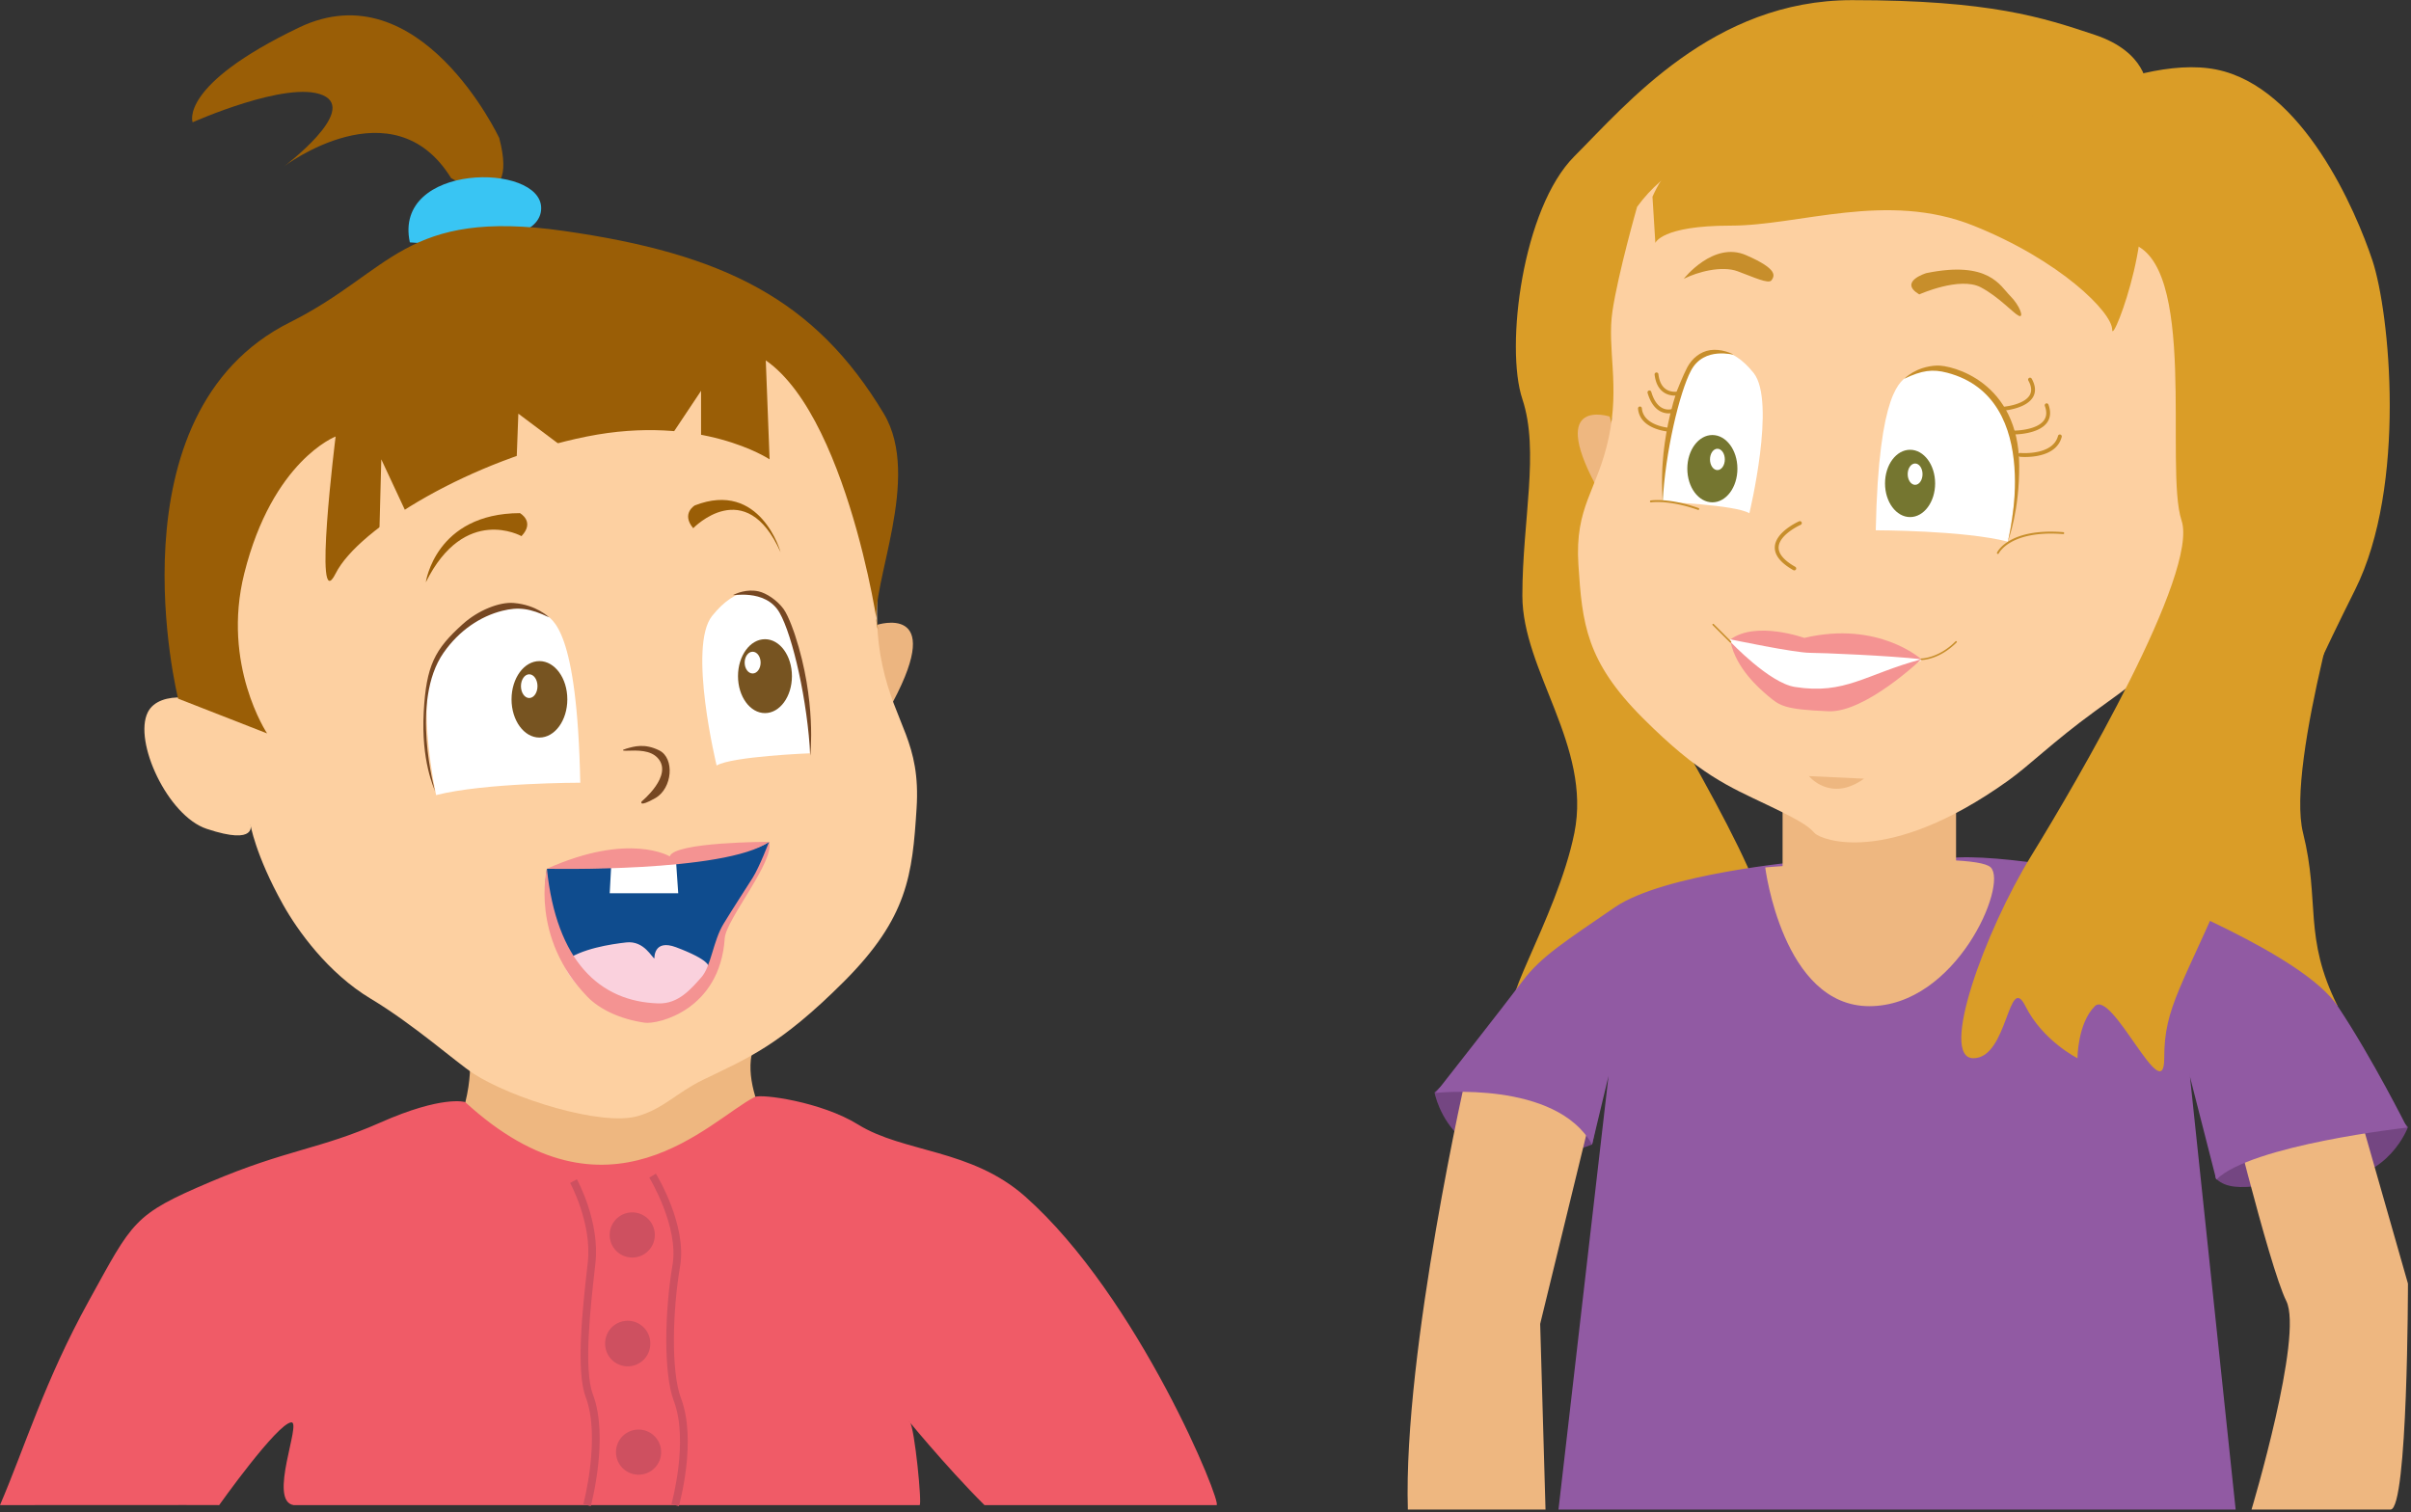 <svg width="314" height="197" viewBox="0 0 314 197" version="1.1" xmlns="http://www.w3.org/2000/svg"><rect x="0" y="0" width="314" height="197" fill="#333333" stroke="none"/><g id="Welcome" stroke="none" stroke-width="1" fill="none" fill-rule="evenodd"><g id="Desktop-HD---Services" transform="translate(-278 -1226)"><g id="sedation-girls" transform="translate(278 1226)"><g id="sedation-girl-right" transform="translate(183)"><path d="M3.827 142.288s2.41 13.583 20.521 6.792c0 0 2.118-9.056-.146-9.056s-13.583-4.528-20.375 2.264" id="Fill-1" fill="#744682"/><path d="M8.152 139.161S-.27 175.89.353 196.621h17.93l-.695-24.183 7.228-29.652s-8.267-6.022-16.664-3.625" id="Fill-3" fill="#EEB780"/><path d="M130.603 146.816s-2.49 6.792-9.966 6.792c-7.475 0-12.445 2.264-14.936 0-2.492-2.264 19.92-13.584 24.902-6.792" id="Fill-5" fill="#744682"/><path d="M121.548 135.496l9.055 31.694s0 29.431-2.263 29.431h-18.11s6.79-22.639 4.526-27.167c-2.264-4.527-8.3-29.43-8.3-29.43s6.036-9.055 15.092-4.528" id="Fill-7" fill="#EEB780"/><path d="M123.713 70.056s-9.037 29.37-6.778 38.408c2.259 9.037 0 13.555 4.519 22.592 0 0-9.037-4.518-15.815-2.26-6.778 2.26-4.52-6.777-4.52-6.777s13.557-51.963 22.594-51.963" id="Fill-10" fill="#DA9D27"/><path d="M64.972 22.611s-15.815-4.519-27.111 2.26c-11.297 6.777-9.037 22.592-11.297 31.63-2.26 9.036-2.26 18.073 2.26 27.11 4.518 9.038 20.332 33.89 18.073 38.408-2.258 4.52-13.555 9.037-13.555 9.037s0-2.259-2.26-4.518c-2.259-2.26 2.26 4.518-2.259 4.518-4.518 0-4.518-2.259-4.518-6.778 0 0-4.52 4.52-9.037 6.778-4.52 2.26 4.517-11.296 6.777-22.592 2.26-11.297-6.778-21.087-6.778-30.877s2.26-18.828 0-25.605c-2.258-6.778 0-24.852 6.779-31.63C28.823 13.574 40.12.018 58.192.018c18.075 0 24.853 2.26 31.63 4.52 6.779 2.258 6.779 6.777 6.779 6.777s-22.594 4.518-31.63 11.296" id="Fill-12" fill="#DA9D27"/><path d="M102.066 139.674l3.572 13.976c4.52-4.52 24.852-6.778 24.852-6.778s-4.518-9.037-9.037-15.815c-4.518-6.778-24.253-14.386-27.11-15.815-4.52-2.26-22.872-4.686-24.75-3.043-1.707 1.495-4.198 2.142-7.499 2.022-2.869-.106-6.352-.793-10.462-2.022 0 0-17.96 1.596-24.345 5.988-6.386 4.392-9.579 6.383-11.976 9.58-2.393 3.19-11.34 14.586-11.34 14.586s15.67-1.702 20.376 6.727l2.143-8.941-6.52 56.482h88.193l-5.944-56.335-.153-.612" id="Fill-14" fill="#915AA3"/><path d="M71.75 114.881c0 1.3-4.814 4.39-11.05 4.39-6.24 0-11.543-3.09-11.543-4.39v-9.254c0-1.297 5.055-2.352 11.298-2.352 6.236 0 11.294 1.055 11.294 2.352v9.254z" id="Fill-16" fill="#EEB780"/><path d="M26.636 54.255s-7.953-2.59-1.849 8.877c6.102 11.467 2.59-6.473 1.85-8.877" id="Fill-18" fill="#EEB780"/><path d="M30.211 26.94s-2.466 8.63-3.206 13.563c-.74 4.933.986 9.618-.494 16.523-1.479 6.907-4.438 8.879-3.945 16.524.493 7.644.986 12.578 8.385 19.976 7.397 7.399 11.097 8.876 16.276 11.345 5.18 2.464 5.426 2.958 6.165 3.698.74.74 9.32 4.413 25.135-6.883 2.786-1.99 5.873-5.09 11.296-9.037 4.651-3.387 7.221-5.042 8.946-8.001l1.725-2.96s2.712 3.205 8.137 0c5.428-3.206 9.125-12.331 7.4-16.522-1.726-4.194-9.616-1.974-11.344-.494-1.727 1.479 2.96-7.893 2.22-11.097-.74-3.207.247-12.826-4.438-20.47-4.688-7.645-15.047-17.014-33.047-16.768-18.002.246-32.06.74-39.21 10.603" id="Fill-20" fill="#FDD0A1"/><path d="M66.956 38.347s5.278-2.366 8.015-.925c2.342 1.234 4.192 3.33 4.932 3.7.74.37.185-1.295-1.11-2.589-1.294-1.295-2.774-4.624-10.912-2.96 0 0-3.699 1.11-.925 2.774" id="Fill-22" fill="#C78E2B"/><path d="M36.291 36.313s3.846-4.932 8.101-3.082c4.253 1.849 3.7 2.713 3.33 3.268-.37.554-2.406-.432-4.44-1.172-2.034-.74-5.14.06-6.99.986" id="Fill-24" fill="#C78E2B"/><path d="M50.68 74.294a.24.24 0 01-.123-.033c-1.654-.937-2.465-1.957-2.412-3.031.097-1.954 3.048-3.278 3.174-3.333a.25.25 0 01.202.457c-.028.013-2.794 1.255-2.877 2.902-.042.869.684 1.734 2.16 2.57.12.069.163.22.093.34a.247.247 0 01-.216.128" id="Fill-26" fill="#C78E2B"/><path d="M52.587 101.09s2.813 3.48 7.174.334" id="Fill-28" fill="#EEB780"/><path d="M80.738 59.524c-.378 0-.63-.023-.673-.027a.25.25 0 11.048-.498c.042.003 4.234.375 4.913-2.218a.246.246 0 01.304-.18.25.25 0 01.18.306c-.61 2.338-3.45 2.617-4.772 2.617" id="Fill-30" fill="#C78E2B"/><path d="M78.011 53.473a.25.25 0 01-.021-.499c.027-.002 2.684-.248 3.377-1.553.27-.505.201-1.13-.203-1.854a.252.252 0 01.097-.341.252.252 0 01.341.098c.491.883.56 1.668.206 2.333-.82 1.544-3.655 1.805-3.775 1.815h-.022" id="Fill-32" fill="#C78E2B"/><path d="M34.405 56.229h-.017c-.156-.011-3.82-.286-4.055-3.003a.25.25 0 11.498-.043c.199 2.295 3.556 2.545 3.59 2.546a.25.25 0 01-.016.5" id="Fill-34" fill="#C78E2B"/><path d="M34.309 53.84a2.28 2.28 0 01-1.048-.253c-.765-.392-1.332-1.202-1.686-2.408a.25.25 0 11.48-.14c.313 1.063.791 1.77 1.425 2.1.664.344 1.263.147 1.288.14a.25.25 0 01.165.472c-.02.006-.264.09-.624.09" id="Fill-36" fill="#C78E2B"/><path d="M35.142 51.53c-.406 0-.973-.082-1.489-.444-.648-.455-1.039-1.226-1.163-2.292a.25.25 0 01.497-.057c.107.918.427 1.57.954 1.94.735.517 1.632.313 1.64.312a.25.25 0 01.115.487c-.02.005-.238.054-.554.054" id="Fill-38" fill="#C78E2B"/><path d="M79.28 56.588h-.012a.25.25 0 01.002-.5h.001c-.013.006 2.98.003 3.935-1.352.347-.493.383-1.1.11-1.858a.25.25 0 11.47-.17c.328.91.271 1.69-.172 2.317-1.08 1.531-4.088 1.563-4.334 1.563" id="Fill-40" fill="#C78E2B"/><path d="M61.293 69.07s11.467 0 17.2 1.479c0 0 2.408-11.114.19-15.737-2.22-4.624-5.123-5.554-7.639-6.811-1.17-.585-4.572.169-5.498.909-.923.74-3.884 1.663-4.253 20.16" id="Fill-42" fill="#FFF"/><path d="M33.55 65.37s9.433.37 11.282 1.48c0 0 3.514-14.572.554-18.27-2.959-3.699-5.919-3.555-7.953-1.15-2.033 2.403-4.439 10.727-3.884 17.94" id="Fill-44" fill="#FFF"/><path d="M77.199 72.153a.124.124 0 01-.113-.178c.062-.132 1.6-3.212 8.63-2.66.07.005.12.065.116.133-.006.07-.054.125-.134.115-3.582-.28-5.673.42-6.797 1.06-1.21.687-1.585 1.451-1.59 1.46a.126.126 0 01-.112.07" id="Fill-46" fill="#C78E2B"/><path d="M43.275 61.045c0 2.422-1.46 4.384-3.261 4.384-1.804 0-3.263-1.962-3.263-4.384 0-2.421 1.459-4.382 3.263-4.382 1.802 0 3.26 1.96 3.26 4.382" id="Fill-48" fill="#757630"/><path d="M41.635 59.84c0 .767-.431 1.39-.965 1.39s-.967-.623-.967-1.39c0-.765.433-1.39.967-1.39s.965.625.965 1.39" id="Fill-50" fill="#FFF"/><path d="M69.024 62.967c0 2.421-1.46 4.383-3.26 4.383-1.805 0-3.264-1.962-3.264-4.383 0-2.422 1.459-4.383 3.264-4.383 1.8 0 3.26 1.961 3.26 4.383" id="Fill-52" fill="#757630"/><path d="M67.384 61.761c0 .767-.432 1.39-.965 1.39-.534 0-.968-.623-.968-1.39 0-.765.434-1.39.968-1.39.533 0 .965.625.965 1.39" id="Fill-54" fill="#FFF"/><path d="M64.992 49.34s1.514-1.607 4.255-1.726c1.935-.083 10.683 2.074 10.728 13.008.024 5.924-1.358 9.493-1.482 9.926 0 0 4.911-18.644-7.898-21.998-1.91-.5-3.288-.319-5.603.79" id="Fill-56" fill="#C78E2B"/><path d="M33.55 65.37s-.77-6.536 1.82-14.397c0 0 .851-2.152 1.376-3.134.63-1.176 1.708-2.039 2.96-2.23 1.43-.219 2.837.425 3.031.567.2.147-3.789-1.176-5.519 2.115-1.484 2.823-3.36 10.666-3.669 17.078" id="Fill-58" fill="#C78E2B"/><path d="M38.174 66.42a.123.123 0 01-.042-.007c-3.74-1.33-6.08-.986-6.104-.982a.125.125 0 01-.039-.247c.097-.015 2.42-.36 6.227.993a.126.126 0 01.076.16.126.126 0 01-.118.083" id="Fill-60" fill="#C78E2B"/><path d="M66.034 85.49s-8.133-.81-10.985-1.167c-2.855-.358-6.293-2.172-6.661-1.755-.247.278-4.652.495-5.426.692-.144.037-.511-.059-.586.02-.125.13.118.478.291.776.827 1.431 6.642 6.737 9.589 7.094 2.945.36 7.366-.276 8.654-1.648 1.046-1.114 6.397-3.368 6.386-3.533 0 0-.79-.303-1.262-.478" id="Fill-62" fill="#FFF"/><path d="M51.988 83.09s-6.27-2.258-9.612.19c0 0 8.311 1.75 10.356 1.751 1.434.001 10.405.363 14.5.84 0 0-5.6-5.07-15.244-2.782" id="Fill-64" fill="#F49392"/><path d="M67.23 85.87s-7.303 6.972-12.093 6.774c-5.787-.238-6.351-.715-7.905-2.028-1.202-1.018-4.116-3.586-4.853-7.004 0 0 5.036 5.334 8.37 5.863 6.572 1.044 9.204-1.654 16.482-3.604" id="Fill-66" fill="#F49392"/><path d="M67.23 85.97a.1.1 0 01-.1-.1.1.1 0 01.1-.1c.023 0 2.249-.028 4.449-2.23a.1.1 0 11.14.142c-2.261 2.263-4.494 2.289-4.588 2.289" id="Fill-68" fill="#C78E2B"/><path d="M42.379 83.712a.104.104 0 01-.071-.03l-2.26-2.26a.1.1 0 010-.14.1.1 0 01.143 0l2.259 2.259a.1.1 0 010 .142.104.104 0 01-.071.029" id="Fill-70" fill="#C78E2B"/><path d="M76.268 18.093s18.074-11.296 29.37-9.037c11.297 2.259 18.19 18.421 20.334 24.851 2.259 6.779 4.519 29.372-2.26 42.927-8.691 17.383-9.036 20.334-15.814 36.148-6.778 15.816-9.037 18.075-9.037 24.852 0 6.779-6.778-9.036-9.037-6.778-2.26 2.26-2.26 6.778-2.26 6.778s-4.518-2.26-6.777-6.778c-2.26-4.519-2.26 6.778-6.778 6.778-4.52 0 1.506-16.568 7.53-26.358 6.025-9.79 21.84-36.901 19.58-43.68-2.258-6.778 2.26-33.889-6.777-36.148-9.037-2.26-22.593-11.296-18.074-13.555" id="Fill-72" fill="#DA9D27"/><path d="M32.212 25.623l.376 6.025s.754-2.259 9.79-2.259c9.038 0 20.334-4.519 31.63 0 11.297 4.518 18.075 11.296 18.075 13.555 0 2.26 6.778-15.815 2.259-20.333-4.518-4.519-11.296-9.037-24.852-9.037-13.555 0-31.63-.753-37.278 12.05" id="Fill-74" fill="#DA9D27"/><path d="M46.897 112.982s2.26 18.074 13.556 18.074 18.074-15.815 15.815-18.074c-2.26-2.259-29.37 0-29.37 0" id="Fill-76" fill="#EEB780"/></g><g id="sedation-girl-left" transform="translate(0 2)"><path d="M57.342 149.152c-3.529 5.587 14.347 17.057 21.173 17.057h3.826c6.83 0 20.877-14.579 20.877-16.175 0 0-7.94-10.293-4.704-16.468 3.233-6.176-18.15-.94-24.985-.94-6.827 0-12.362 1.293-12.362 2.885 0 0 .844 6.248-3.825 13.641" id="Fill-78" fill="#EEB780"/><path d="M60.58 141.546s-2.91-.935-11.05 2.67c-7.916 3.506-12.148 3.484-22.174 7.746-10.022 4.26-10.022 5.035-15.795 15.492-5.768 10.459-8.335 19.07-11.562 26.59 0 0 28.71-.026 28.543 0 0 0 7.55-10.637 9.395-10.78 1.385-.106-3.073 10.236.3 10.78h81.528c.35-.026-.654-10.071-1.252-10.78-1.2-1.421 4.614 5.73 9.704 10.78h30.218c.852-.026-10.148-27.117-24.924-40.2-7.037-6.23-15.805-5.681-21.763-9.375-4.796-2.972-12.595-4.022-13.453-3.585-5.88 3-18.968 17.866-37.715.662" id="Fill-80" fill="#F05B67"/><path d="M76.941 194.174l-.966-.258c.023-.086 2.287-8.716.308-13.941-1.308-3.458-.402-11.558.198-16.918l.07-.625c.565-5.078-2.267-10.297-2.296-10.348l.876-.483c.124.225 3.013 5.552 2.414 10.94l-.07.628c-.59 5.264-1.479 13.22-.256 16.452 2.093 5.528-.18 14.187-.278 14.553" id="Fill-83" fill="#CE5060"/><path d="M88.408 194.18l-.962-.271c.023-.082 2.284-8.234.307-13.437-1.38-3.638-1.169-11.858-.167-17.705.854-4.99-2.986-11.316-3.025-11.38l.853-.523c.166.27 4.075 6.714 3.158 12.072-.98 5.714-1.205 13.703.116 17.18 2.095 5.515-.182 13.718-.28 14.065" id="Fill-85" fill="#CE5060"/><path d="M79.401 158.857a2.94 2.94 0 105.88.001 2.94 2.94 0 00-5.88-.001" id="Fill-87" fill="#CE5060"/><path d="M78.812 172.973a2.94 2.94 0 105.879 0 2.94 2.94 0 10-5.88 0" id="Fill-89" fill="#CE5060"/><path d="M80.225 187.089a2.94 2.94 0 105.879 0 2.94 2.94 0 00-5.879 0" id="Fill-91" fill="#CE5060"/><path d="M114.206 79.393s8.982-2.924 2.09 10.025c-6.894 12.95-2.927-7.31-2.09-10.025" id="Fill-93" fill="#ECB580"/><path d="M105.266 48.715c6.327 6.958 8.257 11.7 9.094 17.27.834 5.568-1.115 10.86.556 18.657 1.671 7.797 5.013 10.025 4.456 18.658-.555 8.632-1.114 14.202-9.468 22.557-8.354 8.354-12.551 9.982-18.379 12.81-3.372 1.636-5.049 3.694-8.399 4.69-4.801 1.428-16.661-2.375-21.473-5.526-2.251-1.475-7.798-6.405-13.369-9.746-5.572-3.342-9.529-8.876-11.418-12.253-3.634-6.505-4.266-10.51-4.266-10.51s1.058 2.883-5.692.632c-5.06-1.687-9.557-11.384-7.659-15.179 1.523-3.04 7.538-1.988 9.49-.316 1.949 1.67.577-7.354.631-11.068.073-5.148.085-14.137 5.375-22.77 5.293-8.633 13.512-18.937 33.839-18.658 20.328.278 29.576 2.935 36.682 10.752" id="Fill-95" fill="#FDD0A1"/><path d="M75.573 99.95s-12.515 0-18.771 1.613c0 0-2.63-12.127-.206-17.172 2.423-5.045 5.589-6.06 8.336-7.433 1.275-.638 4.988.184 6 .992 1.006.808 4.236 1.815 4.64 22" id="Fill-97" fill="#FFF"/><path d="M66.62 89.089c0 2.75 1.626 4.98 3.631 4.98 2.01 0 3.635-2.23 3.635-4.98 0-2.75-1.624-4.98-3.635-4.98-2.005 0-3.63 2.23-3.63 4.98" id="Fill-99" fill="#775421"/><path d="M67.847 87.375c0 .854.483 1.544 1.076 1.544.595 0 1.078-.69 1.078-1.544 0-.854-.483-1.547-1.078-1.547-.593 0-1.076.693-1.076 1.547" id="Fill-101" fill="#FFF"/><path d="M71.533 78.42s-1.659-1.641-4.64-1.882c-1.789-.15-4.554.893-6.624 2.752-3.67 3.302-4.752 5.396-5.085 11.442-.353 6.455 1.348 9.889 1.481 10.36 0 0-3.308-11.753 1.106-18.074 2.018-2.893 4.788-4.744 7.65-5.46 2.093-.522 3.586-.347 6.112.862" id="Fill-103" fill="#764722"/><path d="M105.456 96.12s-10.137.396-12.125 1.59c0 0-3.773-15.505-.592-19.48 3.18-3.975 6.36-3.975 8.545-1.39 2.187 2.582 4.77 11.528 4.172 19.28" id="Fill-105" fill="#FFF"/><path d="M96.115 86.07c0 2.659 1.574 4.813 3.514 4.813 1.939 0 3.51-2.154 3.51-4.813 0-2.66-1.571-4.813-3.51-4.813-1.94 0-3.514 2.154-3.514 4.813" id="Fill-107" fill="#775421"/><path d="M81.606 95.501c.985-.279 2.348-.705 4.25.24 2.038 1.008 1.727 4.95-.52 6.22-2.243 1.267-1.775.432-1.775.432s4.164-3.396 2.106-5.653c-.955-1.05-2.604-1.012-4.124-.957-.42.015-.692-.07.063-.282" id="Fill-109" fill="#764722"/><path d="M105.526 96.434s.84-7.13-1.985-15.709c0 0-.786-2.44-1.504-3.419-.841-1.144-2.245-2.055-3.23-2.277-1.538-.348-2.904.26-3.31.461-.401.2 4.174-.92 6.026 2.31 1.73 3.018 3.665 11.638 4.003 18.634" id="Fill-111" fill="#764722"/><path d="M55.456 73.84s1.248-8.964 12.258-9.004c0 0 2.003 1.108.202 2.997 0 0-7.393-4.168-12.46 6.008" id="Fill-113" fill="#9A5E06"/><path d="M101.659 69.928s-2.607-9.436-11.173-6.096c0 0-1.804 1.058-.205 2.97 0 0 6.816-7.104 11.378 3.126" id="Fill-115" fill="#9A5E06"/><path d="M96.982 84.307c0 .782.465 1.415 1.039 1.415.574 0 1.04-.633 1.04-1.415 0-.783-.466-1.418-1.04-1.418-.574 0-1.04.635-1.04 1.418" id="Fill-117" fill="#FFF"/><path d="M65.02 15.976S54.71-5.966 38.957 1.578C23.207 9.122 25.085 13.93 25.085 13.93s12.382-5.534 16.978-3.522c4.597 2.012-5.043 9.245-5.043 9.245s14.16-10.73 21.73 1.546c0 0 9.062 5.462 6.27-5.222" id="Fill-119" fill="#9A5E06"/><path d="M53.377 29.57s17.104 1.488 17.104-4.462c0-5.95-19.335-5.95-17.104 4.462" id="Fill-122" fill="#39C5F3"/><path d="M99.733 44.94l.496 12.89s-8.924-5.949-23.798-2.974C61.558 57.83 46.684 66.754 43.71 72.704c-2.975 5.95 0-17.848 0-17.848s-8.221 3.132-11.9 17.848c-2.974 11.9 2.975 20.823 2.975 20.823L23.197 89S13.962 51.881 37.76 39.982c13.304-6.652 14.874-14.874 35.697-11.899 20.822 2.975 32.72 8.924 41.646 23.798 5.024 8.374-1.793 22.302-.897 27.512.897 5.21-3.07-26.52-14.473-34.453" id="Fill-124" fill="#9A5E06"/><path id="Fill-126" fill="#FDD0A1" d="M49.411 67.25l.248-9.42 3.47 7.437 14.13-6.693.248-6.693 5.949 4.462 11.899 1.487 5.95-8.924v5.95z"/><path d="M100.159 107.65s-4.164 3.506-28.933 3.506c0 0-1.096 6.138 1.755 10.96 2.848 4.823 4.602 8.77 11.178 7.673 0 0 5.699-.22 7.891-3.727 2.192-3.508 1.972-6.138 2.849-8.11.877-1.973 5.042-7.453 5.26-10.302" id="Fill-128" fill="#0F4C8E"/><path d="M92.27 123.87s.2-.826-4.218-2.489c-2.966-1.113-2.82 1.445-2.82 1.445-.29 0-1.314-2.338-3.662-2.074-1.954.222-5.974.807-8.114 2.522 0 0-.113 1.691 3.393 4.541 3.508 2.851 6.652 3.948 10.817 1.754 4.164-2.193 5.917-3.947 4.603-5.699" id="Fill-130" fill="#FAD1DD"/><path id="Fill-132" fill="#FFF" d="M79.592 110.91l-.186 3.44h8.924l-.28-4.09z"/><path d="M100.159 107.65s-12.35 0-12.934 1.898c0 0-5.26-3.214-15.999 1.608 0 0 23.215.53 28.933-3.506" id="Fill-134" fill="#F49392"/><path d="M71.226 111.156s-2.236 8.951 5.297 16.694c1.596 1.64 4.273 2.905 7.431 3.358 1.755.249 9.817-1.659 10.432-10.992.161-2.465 6.578-10.082 5.773-12.566 0 0-1.235 3.256-2.144 4.7-.827 1.315-2.538 3.934-3.776 5.968-1.393 2.287-1.607 5.553-2.924 7.011-1.314 1.462-2.94 3.44-5.55 3.366-7.696-.219-13.297-5.534-14.539-17.538" id="Fill-136" fill="#F49392"/></g></g></g></g></svg>